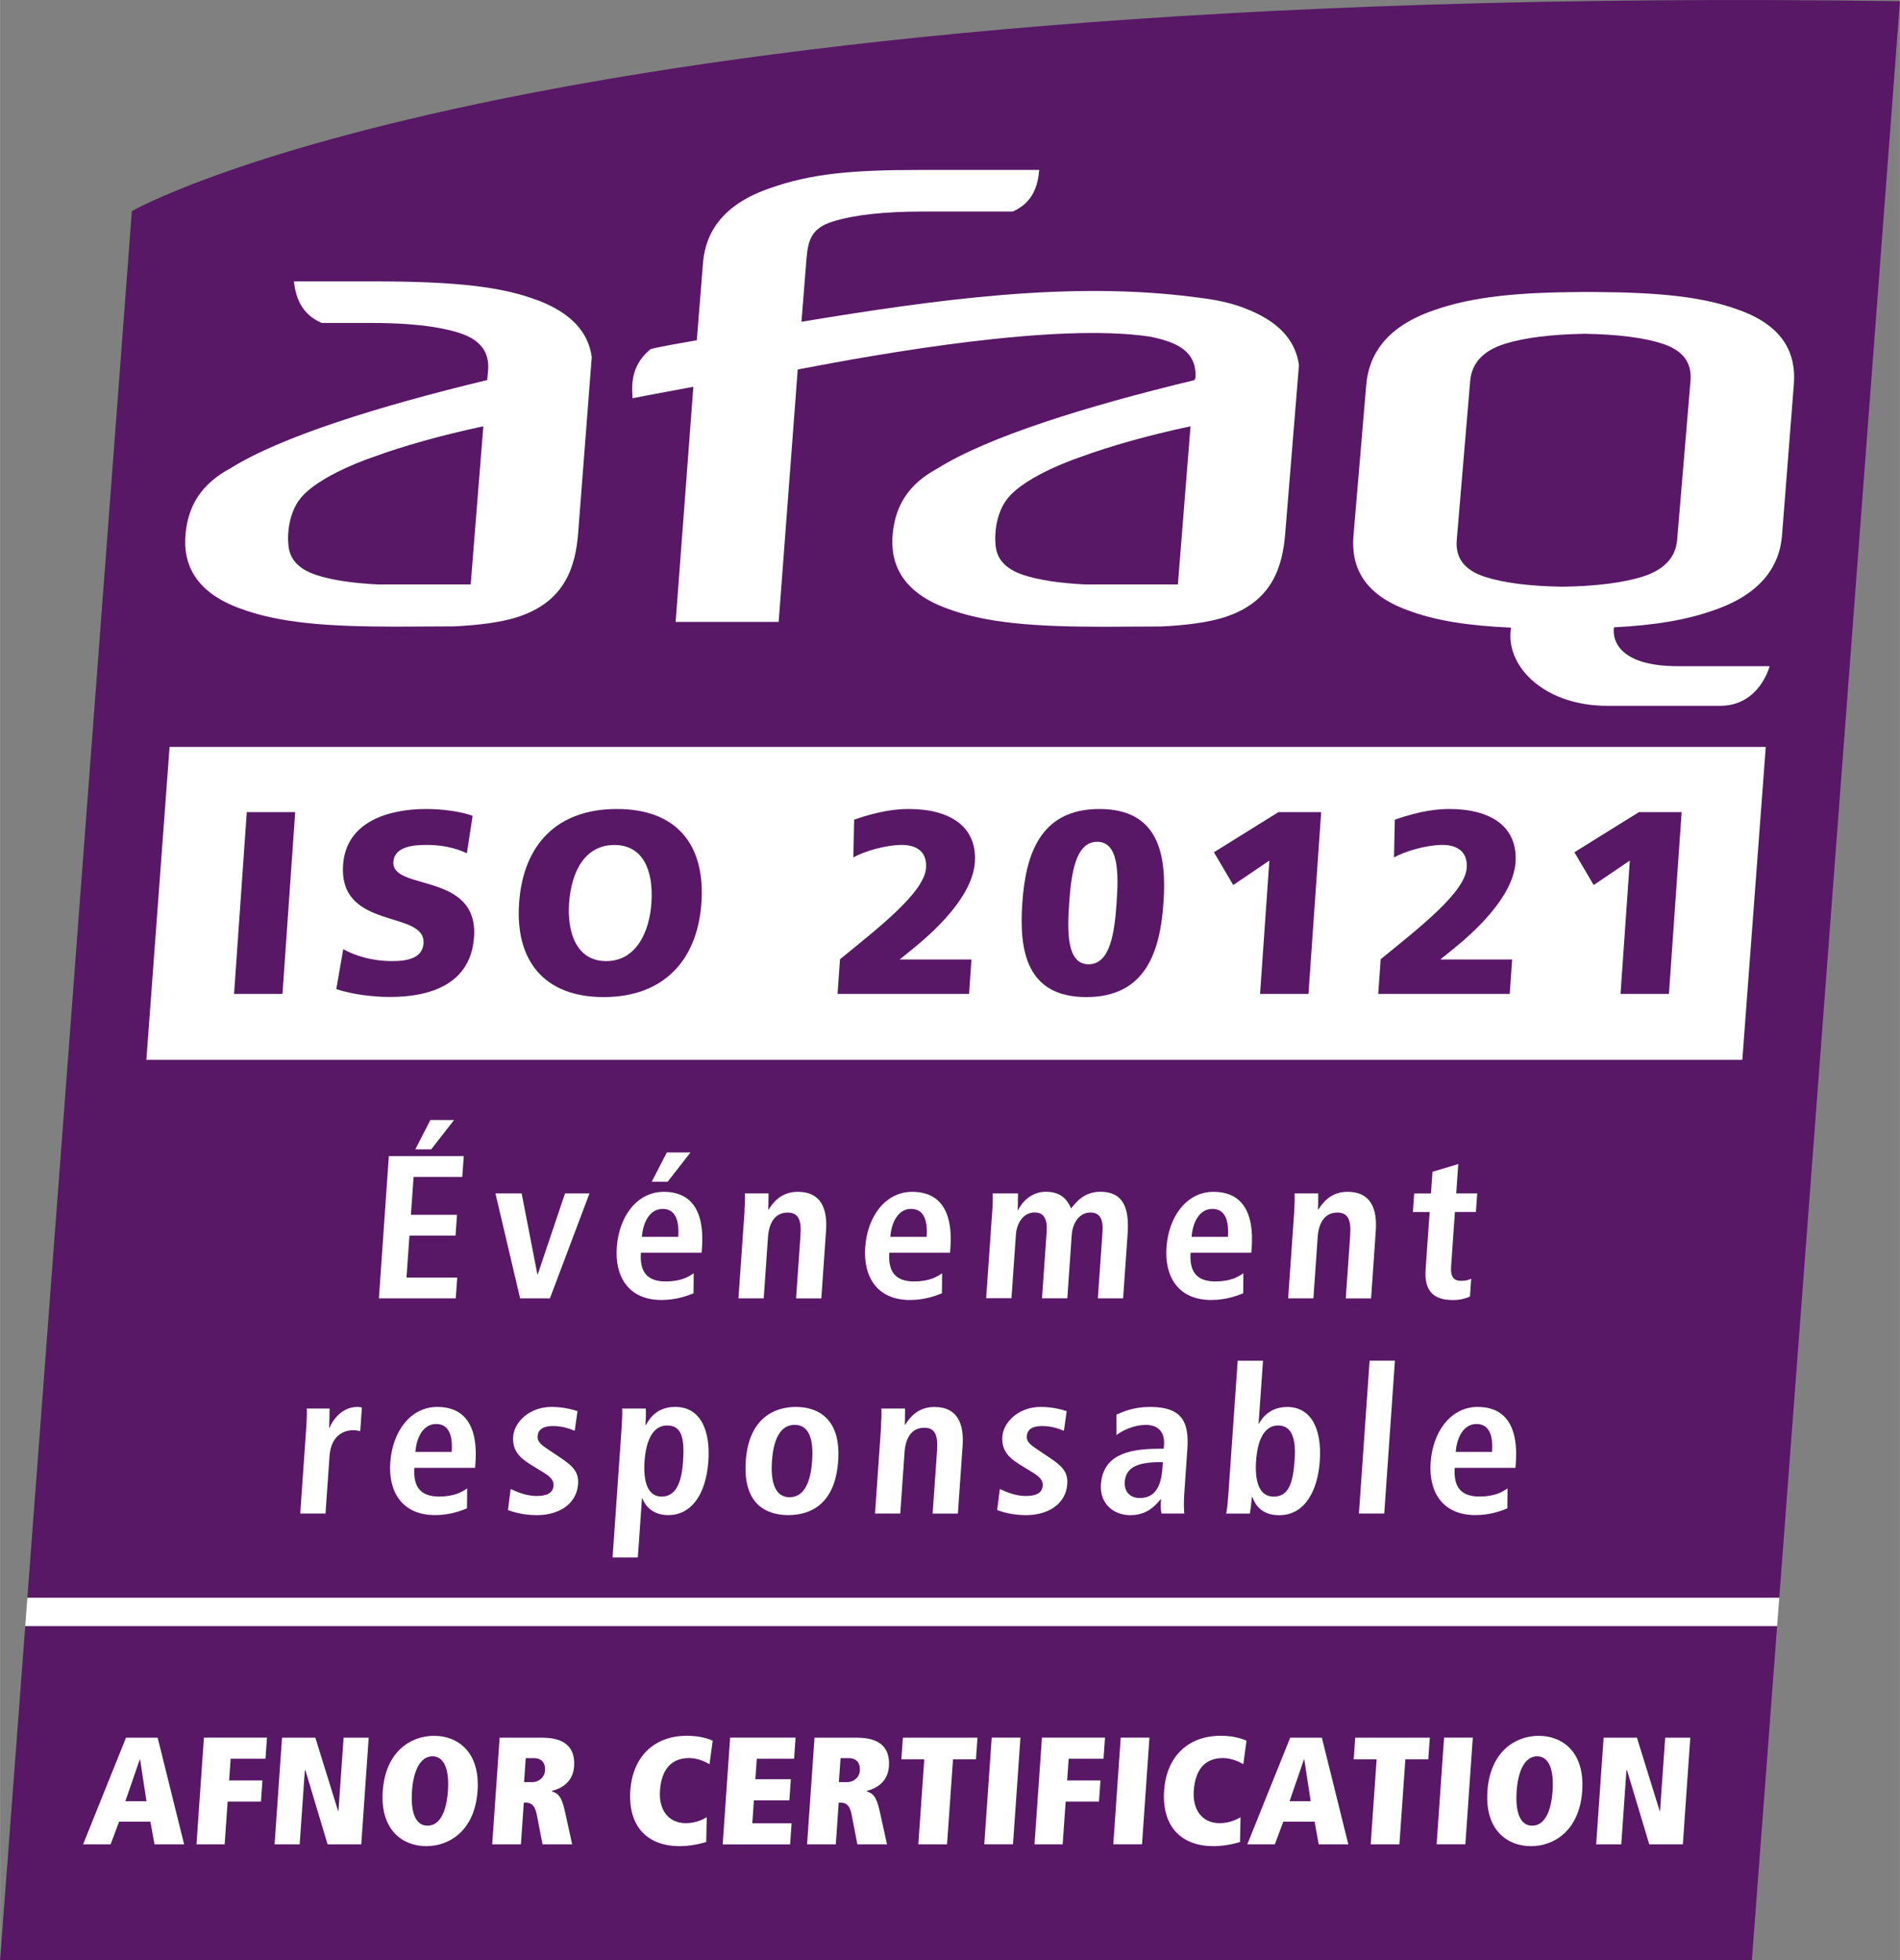 <?xml version="1.0" encoding="UTF-8"?>
<svg id="b" data-name="Calque 2" xmlns="http://www.w3.org/2000/svg" width="118.09mm" height="121.84mm" viewBox="0 0 334.74 345.39">
  <rect x="0" y="0" width="334.74" height="345.39" fill="#808080" stroke="none"/>
  <defs>
    <style>
      .d {
        fill: #581866;
      }

      .d, .e {
        stroke-width: 0px;
      }

      .e {
        fill: #fff;
      }
    </style>
  </defs>
  <g id="c" data-name="Bloc logo + typo vectorisée">
    <g>
      <g>
        <g>
          <polygon class="d" points="0 345.39 308.65 345.39 313.1 286.49 4.44 286.49 0 345.39"/>
          <path class="d" d="m334.74.21C93.13-3.22,23.22,37.2,23.22,37.2L4.81,281.52h308.67L334.74.21Z"/>
        </g>
        <g>
          <g>
            <path class="e" d="m94.56,52.86c-5.85-2.2-13.47-3.31-29.21-3.28h-13.58c.32,2.72,1.25,5.74,4.89,7.32h8.45c9.82-.03,14.31,1.27,15.87,1.78,3.58,1.17,5.25,3.28,5.01,6.49l-.15,1.79c-19.29,4.64-36.39,10.02-45.16,15.5-5.31,2.83-7.47,6.67-7.98,11.42-.6,5.66,1.9,10.5,9.44,13.27,6.94,2.63,15.46,3.25,27.59,3.26l10.18-.05c3.94-.17,8.56-.66,11.76-1.81,8.01-2.78,9.7-8.93,10.17-14.44l2.41-31.2c-.62-4.49-3.72-7.82-9.68-10.07Zm-11.64,50.11h-16.41c-4.51-.23-8.09-.77-10.76-1.65-3.22-1.05-4.86-2.88-4.96-5.56-.18-1.62.08-5.34,2.07-7.87,3.28-4.18,12.76-7.32,12.76-7.32,5.48-2.02,12.24-3.91,19.53-5.46l-2.23,27.87Z"/>
            <path class="e" d="m219.18,54.26c-2.37-.9-5.05-1.49-8.45-1.87-22.15-2.96-46.14.45-69.53,4.3l.89-11.16c.28-3.22.86-5.33,4.64-6.5,3.78-1.18,9.12-1.76,16-1.76h15.7c3.59-1.58,4.43-4.6,4.66-7.33h-20.84c-12.14.01-19.3.62-26.69,3.25-8.03,2.78-11.22,7.54-11.7,13.03l-1.1,13.73c-2.52.47-5.58.93-8.12,1.55-3.08,2.51-3.48,5.49-3.19,8.68l.05-.02c3.46-.7,7.33-1.37,10.65-2.01l-3.12,41.43h18.15l3.36-44.48c14.65-2.81,45.4-8.29,62.03-5.79,1.47.29,2.45.59,3.02.78,3.58,1.17,5.25,3.28,5.02,6.5l-.18.39c-19.29,4.64-36.39,10.02-45.16,15.5-5.31,2.83-7.48,6.67-7.98,11.42-.6,5.66,1.91,10.5,9.45,13.27,6.93,2.63,15.45,3.25,27.59,3.26l10.17-.05c3.94-.17,8.56-.66,11.76-1.81,8.01-2.78,9.69-8.93,10.16-14.44l2.43-29.81c-.62-4.49-3.73-7.82-9.69-10.06Zm-11.66,48.71h-16.41c-4.51-.23-8.09-.77-10.76-1.65-3.22-1.05-4.87-2.88-4.97-5.56-.17-1.62.09-5.34,2.08-7.87,3.27-4.18,12.77-7.32,12.77-7.32,5.48-2.02,12.24-3.91,19.52-5.46l-2.23,27.87Z"/>
          </g>
          <path class="e" d="m297.84,67.12l-2.35,27.96c-.27,3.23-2.37,5.36-6.18,6.55-3.41,1.05-8.08,1.65-14.02,1.75-5.89-.1-10.46-.7-13.69-1.75-3.61-1.18-5.22-3.32-4.94-6.55l2.36-27.96c.29-3.23,2.37-5.38,6.17-6.56,3.42-1.06,8.08-1.64,14-1.75,5.92.11,10.49.69,13.71,1.75,3.61,1.18,5.22,3.33,4.94,6.56Zm8.75-12.42c-6.58-2.49-14.58-3.18-25.65-3.25h-2.16c-11.12.06-19.26.76-26.26,3.25-8.08,2.8-11.34,7.59-11.81,13.1l-2.25,26.58c-.48,5.54,1.88,10.33,9.47,13.11,5.02,1.91,10.87,2.76,18.27,3.09-.06.75,0,.07-.07.82-.48,6.44,6.31,12.96,17.02,12.96h19.92c6.94,0,8.71-6.98,8.71-6.98h-15.79c-13.14.11-11.63-6.85-11.63-6.85,6.95-.36,12.61-1.23,17.67-3.04,8.06-2.78,11.47-7.56,11.93-13.11l2.08-26.58c.47-5.51-1.84-10.3-9.43-13.1Z"/>
        </g>
        <polygon class="e" points="25.78 186.73 306.97 186.73 311.1 131.6 29.87 131.6 25.78 186.73"/>
        <g>
          <path class="d" d="m43.47,143.09h8.53l-2.24,32.03h-8.53l2.24-32.03Z"/>
          <path class="d" d="m60.46,167.23c2.12,1.19,5.13,2.11,8.66,2.11,2.71,0,5.31-.55,5.49-3.12.42-5.97-14.99-2.2-14.17-13.86.54-7.71,8.21-9.82,14.64-9.82,3.07,0,6.07.46,8.18,1.19l-1.01,6.61c-2.13-1.01-4.58-1.47-7.01-1.47-2.16,0-5.75.18-5.94,2.98-.36,5.19,15.02,1.7,14.21,13.26-.58,8.31-7.71,10.55-14.82,10.55-2.98,0-6.67-.46-9.45-1.38l1.23-7.07Z"/>
          <path class="d" d="m108.67,142.54c10.55,0,15.62,6.29,14.9,16.57-.71,10.19-6.76,16.57-17.22,16.57s-15.61-6.38-14.9-16.57c.72-10.28,6.66-16.57,17.22-16.57Zm-1.87,26.8c5.18,0,7.6-4.96,7.96-10.23.39-5.55-1.35-10.23-6.53-10.23s-7.58,4.68-7.97,10.23c-.37,5.28,1.35,10.23,6.53,10.23Z"/>
          <path class="d" d="m147.98,169.02c6.91-5.64,14.87-11.79,15.17-16.11.2-2.85-1.69-4.04-4.26-4.04-2.75,0-6.5,1.06-8.55,2.2l.14-6.65c4.7-1.65,7.75-1.88,9.63-1.88,7.16,0,12.08,3.03,11.64,9.41-.44,6.24-7.62,12.53-10.83,15.14l-2.43,1.97h12.66l-.42,6.06h-23.17l.43-6.1Z"/>
          <path class="d" d="m180.11,159.11c.58-8.31,2.99-16.57,13.59-16.57s11.86,8.26,11.28,16.57c-.58,8.31-2.99,16.57-13.59,16.57s-11.86-8.26-11.28-16.57Zm16.61,0c.36-5.09.43-10.79-3.42-10.79s-4.57,5.69-4.93,10.79c-.36,5.09-.43,10.79,3.42,10.79s4.57-5.69,4.93-10.79Z"/>
          <path class="d" d="m223.63,151.63l-6.36,4.31-3.4-5.78,11.37-7.07h7.53l-2.24,32.03h-8.53l1.64-23.5Z"/>
          <path class="d" d="m243.24,169.02c6.91-5.64,14.87-11.79,15.17-16.11.2-2.85-1.69-4.04-4.26-4.04-2.75,0-6.5,1.06-8.55,2.2l.14-6.65c4.7-1.65,7.75-1.88,9.63-1.88,7.16,0,12.08,3.03,11.64,9.41-.44,6.24-7.62,12.53-10.83,15.14l-2.43,1.97h12.66l-.42,6.06h-23.17l.43-6.1Z"/>
          <path class="d" d="m287.14,151.63l-6.36,4.31-3.4-5.78,11.37-7.07h7.53l-2.24,32.03h-8.53l1.64-23.5Z"/>
        </g>
        <g>
          <path class="e" d="m26.49,320.97h-5.52l-1.49,3.99h-4.85l7.56-18.79h5.58l4.66,18.79h-5.22l-.72-3.99Zm-1.82-10.99h-.05l-2.54,7.38h3.72l-1.13-7.38Z"/>
          <path class="e" d="m35.93,306.16h11.1l-.26,3.72h-6.14l-.27,3.82h5.87l-.26,3.72h-5.87l-.53,7.54h-4.96l1.31-18.79Z"/>
          <path class="e" d="m53.81,311.93h-.11l-.91,13.03h-4.42l1.31-18.79h5.87l4.02,12.95h.05l.91-12.95h4.42l-1.31,18.79h-5.93l-3.91-13.03Z"/>
          <path class="e" d="m76.46,305.84c4.09,0,8.16,2.75,7.67,9.72-.49,6.97-4.94,9.72-9.03,9.72s-8.16-2.75-7.67-9.72c.49-6.97,4.94-9.72,9.03-9.72Zm-1.16,15.83h.03c2.13,0,3.32-2.4,3.58-6.11.26-3.66-.6-6.11-2.72-6.11s-3.35,2.45-3.61,6.11c-.26,3.72.6,6.11,2.72,6.11Z"/>
          <path class="e" d="m94.54,319.63c-.36-1.8-1.18-2.02-1.99-2.02h-.27l-.51,7.35h-5.06l1.31-18.79h7.52c3.8,0,5.84,1.59,5.6,5.06-.19,2.77-2.24,3.9-3.91,4.31v.08c1.05.35,1.71.86,2.28,3.47l1.29,5.87h-5.22l-1.03-5.33Zm-.74-5.63c1.08,0,2.13-.81,2.22-2.02.09-1.29-.52-2.21-2-2.21h-1.4l-.29,4.23h1.48Z"/>
          <path class="e" d="m124.41,324.55c-1.62.49-3.26.73-4.68.73-5.47,0-9.14-3.26-8.68-9.86.39-5.55,3.85-9.59,10.02-9.59,2.45,0,4.05.67,4.49.86l-.56,4.15c-.57-.35-2-1.08-3.59-1.08-3.23,0-4.89,2.1-5.14,5.76-.23,3.23,1.38,5.71,4.56,5.71,1.8,0,3.18-.73,3.68-1.05l-.09,4.36Z"/>
          <path class="e" d="m128.63,306.16h11.53l-.26,3.72h-6.57l-.25,3.61h6.25l-.26,3.72h-6.25l-.28,4.04h6.92l-.26,3.72h-11.88l1.31-18.79Z"/>
          <path class="e" d="m150.02,319.63c-.36-1.8-1.18-2.02-1.99-2.02h-.27l-.51,7.35h-5.06l1.31-18.79h7.51c3.8,0,5.84,1.59,5.6,5.06-.19,2.77-2.24,3.9-3.91,4.31v.08c1.05.35,1.71.86,2.28,3.47l1.29,5.87h-5.22l-1.03-5.33Zm-.74-5.63c1.08,0,2.13-.81,2.21-2.02.09-1.29-.52-2.21-2-2.21h-1.4l-.3,4.23h1.48Z"/>
          <path class="e" d="m162.84,309.99h-4.04l.27-3.82h13.14l-.27,3.82h-4.04l-1.05,14.97h-5.06l1.05-14.97Z"/>
          <path class="e" d="m174.72,306.16h5.06l-1.31,18.79h-5.06l1.31-18.79Z"/>
          <path class="e" d="m183.58,306.16h11.1l-.26,3.72h-6.14l-.27,3.82h5.87l-.26,3.72h-5.87l-.53,7.54h-4.96l1.31-18.79Z"/>
          <path class="e" d="m197.45,306.16h5.06l-1.31,18.79h-5.06l1.31-18.79Z"/>
          <path class="e" d="m218.46,324.55c-1.62.49-3.26.73-4.68.73-5.47,0-9.14-3.26-8.68-9.86.39-5.55,3.85-9.59,10.02-9.59,2.45,0,4.05.67,4.49.86l-.56,4.15c-.57-.35-2-1.08-3.59-1.08-3.23,0-4.89,2.1-5.14,5.76-.23,3.23,1.38,5.71,4.56,5.71,1.8,0,3.17-.73,3.68-1.05l-.09,4.36Z"/>
          <path class="e" d="m231.61,320.97h-5.52l-1.49,3.99h-4.85l7.56-18.79h5.58l4.66,18.79h-5.22l-.72-3.99Zm-1.82-10.99h-.05l-2.54,7.38h3.72l-1.13-7.38Z"/>
          <path class="e" d="m242.54,309.99h-4.04l.27-3.82h13.14l-.27,3.82h-4.04l-1.05,14.97h-5.06l1.05-14.97Z"/>
          <path class="e" d="m254.42,306.16h5.06l-1.31,18.79h-5.06l1.31-18.79Z"/>
          <path class="e" d="m271.09,305.84c4.09,0,8.16,2.75,7.67,9.72-.49,6.97-4.94,9.72-9.03,9.72s-8.16-2.75-7.67-9.72c.49-6.97,4.94-9.72,9.03-9.72Zm-1.16,15.83h.03c2.13,0,3.32-2.4,3.58-6.11.26-3.66-.6-6.11-2.72-6.11s-3.35,2.45-3.61,6.11c-.26,3.72.6,6.11,2.72,6.11Z"/>
          <path class="e" d="m286.66,311.93h-.11l-.91,13.03h-4.42l1.31-18.79h5.87l4.02,12.95h.05l.91-12.95h4.42l-1.31,18.79h-5.92l-3.91-13.03Z"/>
        </g>
        <g>
          <path class="e" d="m68.52,203.7h13.18l-.26,3.66h-8.58l-.47,6.68h8.12l-.26,3.66h-8.12l-.52,7.4h8.94l-.26,3.66h-13.54l1.75-25.06Zm7.3-6.36h4.17l-4.03,5.17h-2.8l2.66-5.17Z"/>
          <path class="e" d="m87.3,210.27h4.6l2.77,14.26h.07l4.8-14.26h4.31l-6.97,18.49h-5.25l-4.35-18.49Z"/>
          <path class="e" d="m122.17,227.87c-.96.39-2.96,1.18-5.61,1.18-5.96,0-8.25-4.27-7.9-9.26.39-5.53,3.59-9.8,8.3-9.8,3.99,0,7.24,2.33,6.71,9.87l-.06.86h-10.7c-.22,3.16.9,5.06,4.35,5.06,2.73,0,4.08-.83,4.95-1.44l-.03,3.52Zm-2.68-9.95c.23-3.27-.73-4.92-2.75-4.92-2.33,0-3.48,2.48-3.65,4.92h6.39Zm-2.01-14.87h4.17l-4.03,5.17h-2.8l2.66-5.17Z"/>
          <path class="e" d="m131.16,213.32c.08-1.15.12-2.23.07-3.05h4.17c-.03.93.01,1.9-.06,2.84h.11-.04c.72-1.11,2.12-3.12,5.14-3.12,4.2,0,5.24,3.12,4.98,6.86l-.83,11.92h-4.45l.78-11.1c.2-2.84-.44-4.02-2.27-4.02-2.33,0-3.3,1.97-3.46,4.34l-.75,10.77h-4.45l1.08-15.44Z"/>
          <path class="e" d="m165.94,227.87c-.96.39-2.96,1.18-5.61,1.18-5.96,0-8.25-4.27-7.9-9.26.39-5.53,3.59-9.8,8.3-9.8,3.99,0,7.24,2.33,6.71,9.87l-.06.86h-10.7c-.22,3.16.9,5.06,4.35,5.06,2.73,0,4.08-.83,4.95-1.44l-.03,3.52Zm-2.68-9.95c.23-3.27-.73-4.92-2.75-4.92-2.33,0-3.48,2.48-3.65,4.92h6.39Z"/>
          <path class="e" d="m174.83,213.29c.09-1.33.09-2.33.07-3.02h4.45c-.03.97,0,1.94-.06,2.91h.07c.78-1.44,2.34-3.2,4.89-3.2,3.12,0,3.99,1.94,4.46,2.94.99-1.29,2.43-2.94,5.16-2.94,4.02,0,5.11,2.87,4.8,7.36l-.8,11.42h-4.45l.82-11.67c.16-2.3-.48-3.45-2.13-3.45-1.97,0-3.15,1.87-3.29,3.91l-.78,11.2h-4.46l.82-11.67c.16-2.3-.48-3.45-2.13-3.45-1.97,0-3.15,1.87-3.29,3.91l-.78,11.2h-4.46l1.08-15.48Z"/>
          <path class="e" d="m219.02,227.87c-.96.39-2.96,1.18-5.61,1.18-5.96,0-8.25-4.27-7.9-9.26.39-5.53,3.6-9.8,8.3-9.8,3.99,0,7.24,2.33,6.71,9.87l-.06.86h-10.7c-.22,3.16.9,5.06,4.35,5.06,2.73,0,4.08-.83,4.95-1.44l-.03,3.52Zm-2.68-9.95c.23-3.27-.73-4.92-2.75-4.92-2.33,0-3.48,2.48-3.65,4.92h6.39Z"/>
          <path class="e" d="m228.01,213.32c.08-1.15.12-2.23.07-3.05h4.17c-.03.93.01,1.9-.05,2.84h.11-.04c.72-1.11,2.12-3.12,5.14-3.12,4.2,0,5.24,3.12,4.98,6.86l-.83,11.92h-4.46l.78-11.1c.2-2.84-.44-4.02-2.27-4.02-2.33,0-3.3,1.97-3.46,4.34l-.75,10.77h-4.45l1.08-15.44Z"/>
          <path class="e" d="m252.37,206.46l4.55-1.36-.36,5.17h3.7l-.23,3.27h-3.7l-.67,9.59c-.14,1.97.54,2.55,1.83,2.55.79,0,1.38-.21,1.71-.39l-.22,3.16c-.71.32-1.69.61-3.02.61-3.3,0-5.07-1.51-4.79-5.39l.71-10.12h-2.95l.23-3.27h2.95l.27-3.81Z"/>
          <path class="e" d="m53.97,251.23c.08-1.15.12-2.23.07-3.05h4.02c-.04,1.11-.01,2.26-.09,3.37h.07c.64-1.44,2.2-3.66,4.96-3.66.29,0,.5.07.75.11l-.29,4.17c-.39-.11-.78-.18-1.25-.18-1.83,0-3.92,1.11-4.16,4.56l-.71,10.12h-4.45l1.08-15.44Z"/>
          <path class="e" d="m82.26,265.77c-.96.39-2.96,1.18-5.61,1.18-5.96,0-8.25-4.27-7.9-9.26.39-5.53,3.59-9.8,8.3-9.8,3.99,0,7.24,2.33,6.71,9.87l-.06.86h-10.7c-.22,3.16.9,5.06,4.35,5.06,2.73,0,4.08-.83,4.95-1.44l-.03,3.52Zm-2.68-9.95c.23-3.27-.73-4.92-2.75-4.92-2.33,0-3.48,2.48-3.65,4.92h6.39Z"/>
          <path class="e" d="m89.97,262.36c.7.29,2.46,1.22,4.55,1.22,1.62,0,2.9-.39,3-1.83.05-.72-.26-1.4-1.81-2.33l-1.76-1.08c-1.79-1.11-3.75-2.3-3.55-5.21.18-2.55,2.85-5.24,6.76-5.24,2.37,0,4.16.61,4.58.75l-.49,3.45c-1.08-.43-2.24-.83-3.86-.83-1.8,0-2.6.68-2.68,1.8-.07,1,.68,1.54,1.92,2.37l2.09,1.4c2.2,1.47,3.27,2.51,3.12,4.67-.24,3.41-3.26,5.46-7.28,5.46-2.3,0-4.17-.54-5.07-.9l.47-3.7Z"/>
          <path class="e" d="m109.52,251.34c.09-1.33.14-2.48.08-3.16h4.17c.03.54.03,1.62-.06,2.87h.11c.83-1.58,2.27-3.16,5.14-3.16,4.6,0,6.2,4.38,5.84,9.51-.42,6.03-3.08,9.55-7.06,9.55-2.66,0-4.03-1.51-4.57-2.95h-.07l-.73,10.41h-4.45l1.61-23.09Zm7.04,12.35c2.48,0,3.51-2.41,3.77-6.1.3-4.27-.23-6.43-2.82-6.43s-3.72,2.84-3.96,6.32c-.25,3.59.57,6.21,3.01,6.21Z"/>
          <path class="e" d="m140.22,247.89c3.77,0,7.98,1.97,7.45,9.51-.54,7.76-5.01,9.55-8.79,9.55s-8.03-1.8-7.49-9.55c.53-7.54,5.05-9.51,8.82-9.51Zm-1.11,15.91c2.87,0,3.75-3.3,3.97-6.39.22-3.09-.2-6.36-3.08-6.36s-3.78,3.27-4,6.36c-.22,3.09.24,6.39,3.11,6.39Z"/>
          <path class="e" d="m155.21,251.23c.08-1.15.12-2.23.07-3.05h4.17c-.03.93.01,1.9-.05,2.84h.11-.04c.72-1.11,2.12-3.12,5.14-3.12,4.2,0,5.24,3.12,4.98,6.86l-.83,11.92h-4.45l.78-11.1c.2-2.84-.44-4.02-2.27-4.02-2.33,0-3.3,1.97-3.46,4.34l-.75,10.77h-4.45l1.08-15.44Z"/>
          <path class="e" d="m176.16,262.36c.7.29,2.46,1.22,4.55,1.22,1.62,0,2.9-.39,3-1.83.05-.72-.26-1.4-1.81-2.33l-1.76-1.08c-1.79-1.11-3.75-2.3-3.55-5.21.18-2.55,2.85-5.24,6.76-5.24,2.37,0,4.16.61,4.58.75l-.49,3.45c-1.08-.43-2.24-.83-3.86-.83-1.8,0-2.6.68-2.68,1.8-.07,1,.68,1.54,1.92,2.37l2.09,1.4c2.2,1.47,3.27,2.51,3.12,4.67-.24,3.41-3.26,5.46-7.28,5.46-2.3,0-4.16-.54-5.07-.9l.47-3.7Z"/>
          <path class="e" d="m196.68,249.25c1.3-.57,3.11-1.36,5.95-1.36,5.75,0,6.88,2.8,6.56,7.43l-.56,8.08c-.09,1.33-.04,2.55.02,3.27h-4.02c-.17-.72-.14-1.62-.08-2.51h-.07c-1.22,1.51-2.71,2.8-5.37,2.8-2.87,0-5.39-1.97-5.15-5.42.35-5.03,4.54-6.28,10.17-6.28h.9l.05-.68c.13-1.83-.65-3.52-3.2-3.52-2.23,0-4.28,1.08-5.19,1.79v-3.59Zm8.18,8.37h-.39c-3.81,0-6.13.79-6.31,3.48-.12,1.69.91,2.84,2.64,2.84,2.66,0,3.77-1.98,4-5.28l.07-1.04Z"/>
          <path class="e" d="m222.52,239.74l-.78,11.1h.07c.75-1.44,2.32-2.94,4.98-2.94,3.99,0,6.15,3.52,5.73,9.55-.36,5.13-2.57,9.52-7.17,9.52-2.87,0-4.09-1.58-4.7-3.16h-.11c-.09,1.26-.24,2.33-.34,2.87h-4.17c.16-.68.27-1.83.37-3.16l1.66-23.77h4.45Zm1.85,23.95c2.59,0,3.42-2.16,3.72-6.43.26-3.7-.44-6.1-2.91-6.1s-3.63,2.62-3.88,6.21c-.24,3.48.46,6.32,3.08,6.32Z"/>
          <path class="e" d="m241.3,239.74h4.46l-1.88,26.93h-4.46l1.88-26.93Z"/>
          <path class="e" d="m265.56,265.77c-.96.39-2.96,1.18-5.61,1.18-5.96,0-8.25-4.27-7.9-9.26.39-5.53,3.6-9.8,8.3-9.8,3.99,0,7.24,2.33,6.71,9.87l-.06.86h-10.7c-.22,3.16.9,5.06,4.35,5.06,2.73,0,4.08-.83,4.95-1.44l-.03,3.52Zm-2.68-9.95c.23-3.27-.73-4.92-2.75-4.92-2.33,0-3.48,2.48-3.65,4.92h6.39Z"/>
        </g>
      </g>
      <polygon class="e" points="4.81 281.52 4.44 286.49 313.1 286.49 313.48 281.52 4.81 281.52"/>
    </g>
  </g>
</svg>